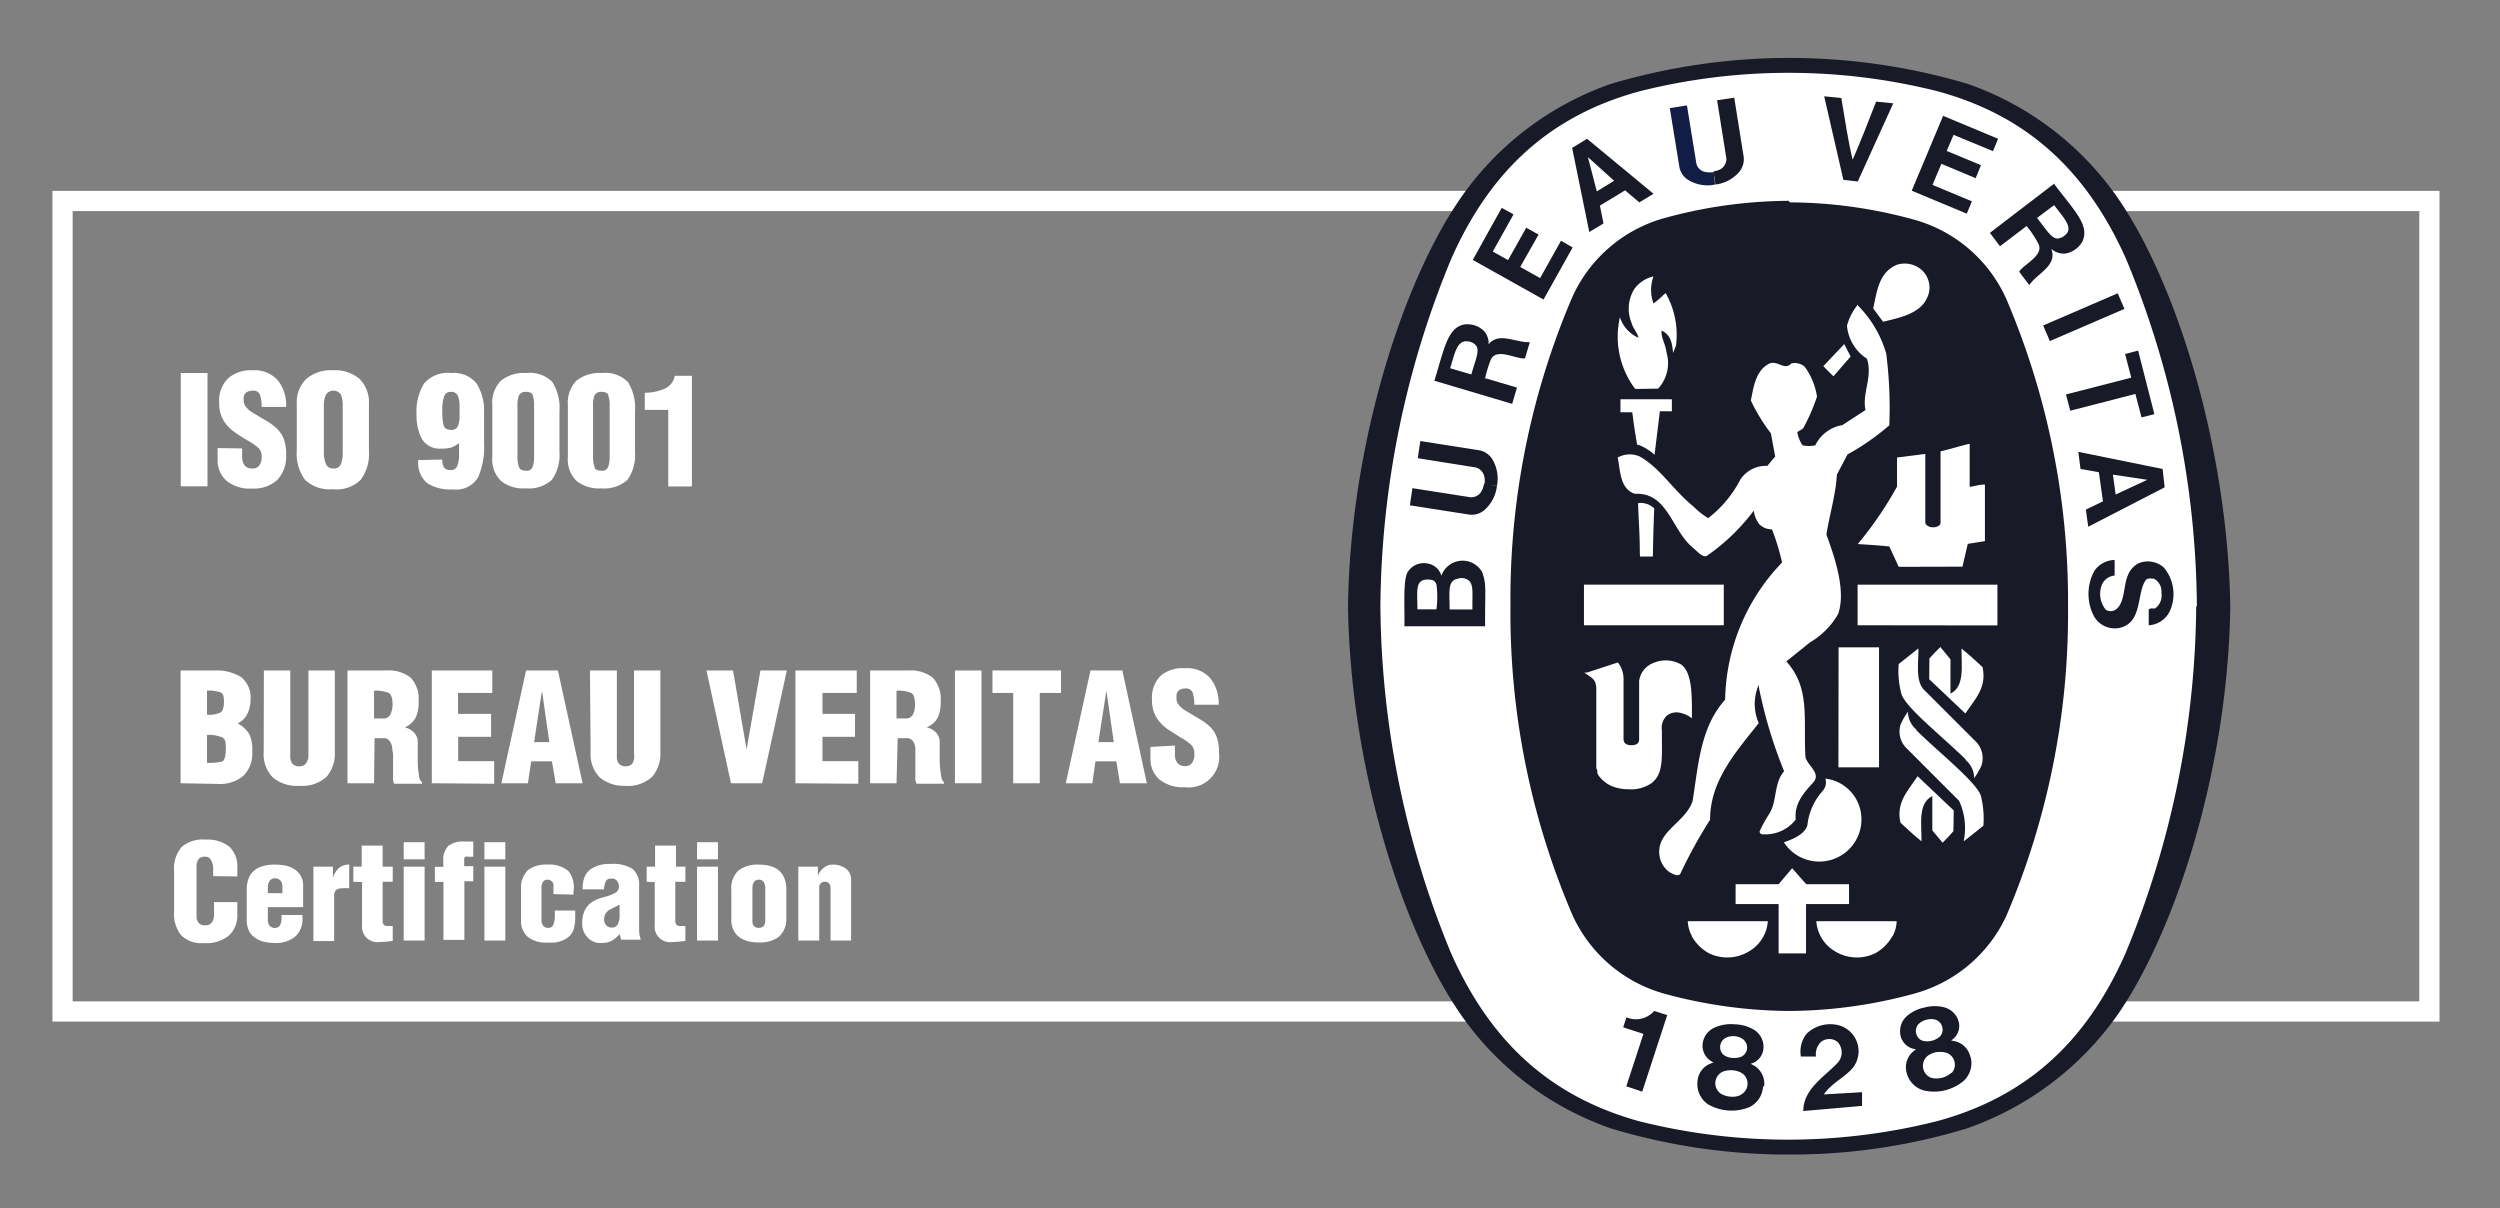 <svg id="Layer_1" data-name="Layer 1" xmlns="http://www.w3.org/2000/svg" width="145.9" height="70.5" viewBox="0 0 145.9 70.5"><rect x="0" y="0" width="145.9" height="70.5" fill="#808080" stroke="none"/><defs><style>.cls-1{fill:none;stroke:#fff;stroke-miterlimit:10;stroke-width:1.18px;}.cls-2{fill:#181b27;}.cls-3{fill:#fff;}.cls-4{fill:#121d46;}</style></defs><title>icons</title><rect class="cls-1" x="3.65" y="11.73" width="138.13" height="47.3"/><path class="cls-2" d="M104.42,67.38h.07a35.22,35.22,0,0,0,10.28-1.52,18,18,0,0,0,8.89-6.75c3.34-4.89,6.37-14.32,6.5-23.72v0C130,26,127,16.53,123.66,11.65a17.8,17.8,0,0,0-8.81-6.75A36.54,36.54,0,0,0,94,4.9a17.79,17.79,0,0,0-8.82,6.75C81.83,16.53,78.8,26,78.67,35.37v0c.13,9.4,3.16,18.83,6.5,23.72A17.77,17.77,0,0,0,94,65.85a35.74,35.74,0,0,0,10.35,1.53Z"/><path class="cls-3" d="M128.17,35.38a53.79,53.79,0,0,1-4.12,20.24c-2.3,5.22-5.81,8.4-11,9.81a35.62,35.62,0,0,1-17.41,0C90.5,64,87,60.84,84.68,55.62a54,54,0,0,1-4.12-20.24,53.94,53.94,0,0,1,4.12-20.24c2.3-5.22,5.82-8.4,11-9.81a35.62,35.62,0,0,1,17.41,0c5.17,1.41,8.68,4.59,11,9.81a53.75,53.75,0,0,1,4.12,20.24"/><path class="cls-2" d="M104.46,11.81a27.63,27.63,0,0,1,7.21,1,8.34,8.34,0,0,1,5.42,4.64,44.94,44.94,0,0,1,3.6,18,44.94,44.94,0,0,1-3.6,18A8.34,8.34,0,0,1,111.67,58a28.06,28.06,0,0,1-7.21,1h-.08a28.2,28.2,0,0,1-7.22-1,8.34,8.34,0,0,1-5.41-4.64,44.77,44.77,0,0,1-3.6-18,44.77,44.77,0,0,1,3.6-18,8.34,8.34,0,0,1,5.41-4.64,27.76,27.76,0,0,1,7.22-1Z"/><path class="cls-3" d="M108,20.81a6.58,6.58,0,0,1-.41-.73"/><rect class="cls-3" x="92.44" y="34.12" width="8.16" height="2.37"/><path class="cls-3" d="M98.76,54.66a1.9,1.9,0,0,1-.26-.9h4.67a2.2,2.2,0,0,1-1,1.7,2.45,2.45,0,0,1-2.44.17,2.54,2.54,0,0,1-1-1"/><path class="cls-3" d="M103.8,52.76h-2.51V51.6h2.51l.79-.93.82.93h2.5v1.16H105.4v2.88h-1.6Z"/><path class="cls-3" d="M104.09,49.16c.52-.17,1.24-.47,1.39-1a3.54,3.54,0,0,1,.89-2,.75.75,0,0,0,.16-.72,2.38,2.38,0,0,1,1.92,1.45,2.46,2.46,0,0,1-4.36,2.24"/><path class="cls-3" d="M98.07,38.76a1.79,1.79,0,0,0-1.55-.08,1.31,1.31,0,0,0-.86,1.06c0,1.41,0,1.84,0,3.4,0,.24-.15.35-.46.35s-.45-.14-.45-.36V39.66a1.56,1.56,0,0,0-.33-1l-1.8.59-.16,0c.45.34.66.35.7.91v4.43l0,.24.06.15,0,.14.06.12a1.83,1.83,0,0,0,1.15.75,2.3,2.3,0,0,0,.58.07,2.13,2.13,0,0,0,1.38-.36c.74-.58.58-1.59.6-3.06a1,1,0,0,1,.29-.88.93.93,0,0,1,.78-.16,1.69,1.69,0,0,1,.68.32c0-1.27.05-2.83-.75-3.21"/><path class="cls-3" d="M114.72,44.32c-1.31-1.29-3.58-3.08-3.76-3.85a5.07,5.07,0,0,1-.15-1.72l1.15-.91c0,.91-.16,1.83.28,2.37,1.07,1.07,2,2,3,3a1.38,1.38,0,0,1,.4,1.46,4.38,4.38,0,0,1-.43.75,1.37,1.37,0,0,0-.5-1.07"/><path class="cls-3" d="M107.3,37.78h2.36v7h-2.37Z"/><path class="cls-3" d="M112.6,38.43c.25-.28.34-.38.64-.67l.59.72v2c.84-.41.64-1.6.64-2.63.5.4.75.64,1.23,1.08.27,1.2-.45,1.88-1,2.71l-2.11-2Z"/><path class="cls-3" d="M114.53,33.07l.31-1.33,1-.16v-3.3c-.4,0-.57.1-.89.13V25.9c-.55.12-1.12.31-1.7.44v4.17c0,.2-.32.27-.39.26h-.09c-.2,0-.41-.14-.41-.28v-4l-1.65.21v1.7a21.39,21.39,0,0,1-2.29,3.35c.89.06,1,.06,1.84.14l.55,1.19Z"/><path class="cls-3" d="M95.7,32.25c0-1.1-.07-1.81-.1-2.89a1.15,1.15,0,0,1,.94.31c-.05,1.38-.05,1.37-.08,2.81h-.75Z"/><path class="cls-3" d="M95.55,26c-.18-1.08-.19-1.16-.29-1.94h-.69v-.76c1.19,0,1.84,0,3,0V24h-.7l-.31,2.54a2.94,2.94,0,0,0-1-.6"/><path class="cls-3" d="M95.43,22.7a5.07,5.07,0,0,1-.89-4.19h0a1.94,1.94,0,0,0,1.08,1.2c-.06-.29-.32-.55-.4-.86a2.17,2.17,0,0,1,.17-2,1.92,1.92,0,0,1,1.11-.72,2.26,2.26,0,0,0,0,1.58,5,5,0,0,0,.52-.44,1.24,1.24,0,0,1,.19-.16,4.92,4.92,0,0,1,.6,3.06l-.17.43c-.06-.71-.18-1.05-.66-1.31-.06.41.2.71.27,1.25a2.21,2.21,0,0,1-.48,2.14Z"/><path class="cls-3" d="M108,20.81l-1,1.15c-.28-.27-.31-.3-.59-.59l1.22-1.29"/><path class="cls-3" d="M109.32,18c.22-1,.33-2.14,1.42-2.56a1.51,1.51,0,0,1,1.33.25,1.38,1.38,0,0,1,.49,1.44c-.33,1.16-1.61,1.38-2.66,1.65Z"/><polygon class="cls-3" points="116.57 34.12 116.57 36.5 108.41 36.49 108.41 34.12 116.57 34.12"/><path class="cls-3" d="M96.87,50.05c-.33-1.5,1.48-2,1.91-3.3.34-2.09.44-4.29,1.9-5.92a11.8,11.8,0,0,1,3.32-8,12.79,12.79,0,0,0-.59-1.94,1,1,0,0,1-.74-.3,1.62,1.62,0,0,1-.32-.79,11.84,11.84,0,0,1-2.74,2.64c-.19.1-.43-.12-.78-.45-1.27-1-1.48-3.28-3.42-3.17-.88-.3-.84-1.34-1-2.12a1.46,1.46,0,0,1,1.26-.07c1.2.65,2,2,3.15,2.92a4.59,4.59,0,0,0,.87.69A6.77,6.77,0,0,0,101.56,28a1.77,1.77,0,0,1,1.58-.81l.46-.55-.25-1.35a10.27,10.27,0,0,1-1.17-1.92c.16-.78.27-1.68,1-2.11.52-.32.94.41,1.36-.05a.89.89,0,0,1,.78.19,3.93,3.93,0,0,1,.72,1.75,11.51,11.51,0,0,1-.78,1.8c-.08.13-.25.17-.37.27a1.93,1.93,0,0,0,.31.77,1.8,1.8,0,0,0,.74,0,2.14,2.14,0,0,1,1.58-1.18l1.35-.88c-.21-1,.44-1.93.08-3a2.55,2.55,0,0,1-1.16-1.92,3.27,3.27,0,0,1,.64-1.24l0,.06a6.61,6.61,0,0,1,1.65,2.8,25.27,25.27,0,0,1,.18,4.19,13.88,13.88,0,0,1-2.44,1.7l-.62,1.18c-.07,1.22-.43,2.32-.61,3.5.52,1.42,1.15,3.32.68,4.64a4.55,4.55,0,0,1-1.64,1.65l-1.38,1.11c1.39,1.54,1,3.27,1.11,5.49,0,.54,1,1,.44,1.6s-1.1,1.24-1,2.14a2.25,2.25,0,0,1-1.92.86.17.17,0,0,1-.19-.17,7.09,7.09,0,0,1,.55-1c.49-.75.26-1.8.88-2.51a27,27,0,0,1-1.48-4.94l0-.11a2.8,2.8,0,0,0,0,2.24c-1.36,1.72-2.84,3.37-2.84,5.64A28.54,28.54,0,0,0,98.06,51c-.14.18-.42,0-.58-.07a1.44,1.44,0,0,1-.61-.87"/><path class="cls-3" d="M111.84,42.62c1.31,1.29,3.58,3.09,3.77,3.85a5.37,5.37,0,0,1,.14,1.72c-.38.3-.69.56-1.15.91a3.8,3.8,0,0,0-.27-2.37c-1.07-1.06-2-2-3-3a1.37,1.37,0,0,1-.41-1.45,4.28,4.28,0,0,1,.43-.75,1.38,1.38,0,0,0,.5,1.06"/><path class="cls-3" d="M114,48.51c-.25.28-.34.38-.63.67l-.6-.72v-2c-.84.41-.63,1.6-.63,2.64-.5-.41-.75-.64-1.23-1.09-.27-1.19.45-1.87,1-2.71l2.11,2Z"/><path class="cls-3" d="M110.44,54.66a2,2,0,0,0,.25-.9H106a2.2,2.2,0,0,0,1,1.7,2.45,2.45,0,0,0,2.44.17,2.51,2.51,0,0,0,1-1"/><path class="cls-2" d="M105.24,64.84c0-1.29,1.24-2,2-2.81a.89.89,0,0,0,.15-1,.62.62,0,0,0-.41-.36.79.79,0,0,0-.7.13,1,1,0,0,0-.3.86l-.88,0a1.68,1.68,0,0,1,.34-1.34,2,2,0,0,1,1.64-.53,1.57,1.57,0,0,1,1,2.59c-.53.56-1.21.86-1.64,1.49l2.23-.13c0,.28,0,.55,0,.8Z"/><path class="cls-2" d="M97.3,59.24l0,0-1.46,4.47-.93-.31,1-3.06,0,0c-.37-.13-.82-.26-1.18-.39l.19-.58a1.4,1.4,0,0,0,1.36-.14,1.26,1.26,0,0,0,.26-.23Z"/><path class="cls-2" d="M113.89,62.6a1.3,1.3,0,0,1-1.19.3.75.75,0,0,1-.19-1.29,1.33,1.33,0,0,1,.45-.2,1.46,1.46,0,0,1,.5,0,.73.73,0,0,1,.43,1.22m-2-2.16a.61.61,0,0,1,.08-.71,1,1,0,0,1,.47-.25,1,1,0,0,1,.53,0,.62.62,0,0,1,.4.6.55.55,0,0,1-.19.41,1.12,1.12,0,0,1-.93.23.53.53,0,0,1-.36-.28M115,61.72a1.21,1.21,0,0,0-.85-.94l-.28-.06a1,1,0,0,0,.46-1,1.18,1.18,0,0,0-.82-.92,2.23,2.23,0,0,0-1.2,0,2.18,2.18,0,0,0-1.07.54,1.18,1.18,0,0,0-.3,1.19,1,1,0,0,0,.88.7l-.22.18a1.22,1.22,0,0,0-.32,1.23,1.42,1.42,0,0,0,1,1,2.67,2.67,0,0,0,2.33-.57,1.41,1.41,0,0,0,.4-1.37"/><path class="cls-2" d="M101.59,63.9A1.08,1.08,0,0,1,101,64a1.19,1.19,0,0,1-.61-.2.74.74,0,0,1,.21-1.28,1.46,1.46,0,0,1,.49-.06,1.25,1.25,0,0,1,.48.12.72.72,0,0,1,.41.75.71.71,0,0,1-.36.54m-1.22-2.63a.62.62,0,0,1,.29-.66,1,1,0,0,1,.52-.11,1,1,0,0,1,.5.17.62.62,0,0,1,.22.69.61.61,0,0,1-.31.34,1.08,1.08,0,0,1-.48.07,1,1,0,0,1-.48-.13.56.56,0,0,1-.26-.37m2.56,2.13a1.24,1.24,0,0,0-.54-1.15l-.25-.14a1,1,0,0,0,.74-.84,1.17,1.17,0,0,0-.51-1.12,2.28,2.28,0,0,0-1.14-.34A2.34,2.34,0,0,0,100,60a1.17,1.17,0,0,0-.64,1.05A1.06,1.06,0,0,0,100,62l-.27.11a1.22,1.22,0,0,0-.67,1.08,1.42,1.42,0,0,0,.64,1.27,2.76,2.76,0,0,0,2.4.15,1.42,1.42,0,0,0,.79-1.19"/><rect class="cls-2" x="119.24" y="18.01" width="4.74" height="0.99" transform="translate(2.62 49.7) rotate(-23.34)"/><path class="cls-2" d="M107.58,10.5l-1.12-4.88,1,.1c.2,1.21.41,2.58.66,3.6.44-1,.93-2.25,1.37-3.39l1,.1-2.07,4.56Z"/><polygon class="cls-2" points="89.07 13.29 88.01 15.18 87.12 14.68 88.33 12.51 87.64 12.13 85.95 15.17 90.08 17.48 91.78 14.44 91.1 14.05 89.88 16.23 88.72 15.58 89.79 13.69 89.07 13.29"/><path class="cls-2" d="M85.93,35.57H84.6c0-1.06-.14-1.68.49-1.8a.67.67,0,0,1,.65.13c.26.26.18.69.19,1.66m-2.05,0H82.72c0-1.09-.14-1.67.52-1.74.39,0,.5.06.59.29a5.38,5.38,0,0,1,0,1.45m2.68-2.15a1.31,1.31,0,0,0-2.39.19,1,1,0,0,0-.79-.71,1.1,1.1,0,0,0-1.16.47c-.31.41-.18,2.17-.21,3.19h4.71v-.34c0-1.88.08-2.1-.16-2.79"/><polygon class="cls-2" points="124.02 20.66 124.78 20.46 125.73 24.17 124.98 24.36 124.62 22.99 120.82 23.97 120.57 23.02 124.38 22.04 124.02 20.66"/><path class="cls-4" d="M100.09,10.77a2.15,2.15,0,0,1-1.5-.23A1.13,1.13,0,0,1,98,9.69l-.55-3.38,1-.16L99,9.54a.65.65,0,0,0,.55.5,1.19,1.19,0,0,0,.46,0"/><path class="cls-2" d="M100.11,10.77a2.18,2.18,0,0,0,1.35-.69,1.16,1.16,0,0,0,.29-1l-.54-3.38-1,.15.54,3.39a.69.69,0,0,1-.37.65A1.16,1.16,0,0,1,100,10"/><path class="cls-2" d="M123.47,28.86l-.16-1.16,2,.3h0Zm2.74-1.49-4.92-1,.13,1,1.07.19.24,1.7-1,.48.14,1,4.46-2.3Z"/><path class="cls-2" d="M125.5,35.51h.09l.1,0,.08,0a.94.94,0,0,0,.37-.92.84.84,0,0,0-.44-.82c-.17,0-.38-.06-.49.11-.53.8-.16,2.48-1.54,2.77a1.4,1.4,0,0,1-1.44-.64,2.81,2.81,0,0,1,0-2.7,1.47,1.47,0,0,1,1.18-.63l0,.91a.9.9,0,0,0-.72.48,1.46,1.46,0,0,0,.2,1.51.53.53,0,0,0,.58,0c.55-.39.44-1.37.71-2a1.35,1.35,0,0,1,.61-.7,1.4,1.4,0,0,1,1.5.25,2.42,2.42,0,0,1,.37,2.47,1.45,1.45,0,0,1-1.26.89l0-.92Z"/><path class="cls-2" d="M87.36,28.37a2.21,2.21,0,0,1-.69,1.36,1.13,1.13,0,0,1-1,.29l-3.39-.53.15-1,3.39.53a.69.69,0,0,0,.65-.37,1.28,1.28,0,0,0,.14-.43"/><path class="cls-2" d="M87.36,28.36a2.18,2.18,0,0,0-.24-1.51,1.13,1.13,0,0,0-.85-.58l-3.38-.53-.15,1,3.38.54a.7.7,0,0,1,.51.55,1.19,1.19,0,0,1,0,.46"/><path class="cls-2" d="M93.19,11.17l-.52-2h0l1.53,1.38ZM92.62,8.1l-.87.53,1,4.91.83-.5L93.37,12l1.47-.89.83.7.83-.5Z"/><polygon class="cls-2" points="115.61 9.64 113.61 8.81 114.01 7.87 116.31 8.82 116.61 8.1 113.4 6.76 111.57 11.13 114.78 12.47 115.08 11.75 112.78 10.79 113.3 9.56 115.3 10.4 115.61 9.64"/><path class="cls-2" d="M85.82,21.84l-1.19-.35c.26-.81.38-1.63,1-1.57a.69.69,0,0,1,.52.26c.22.28-.06.88-.28,1.66m1-1.69a1.07,1.07,0,0,0-.29-.86,1.4,1.4,0,0,0-1.09-.36c-1,.16-1.19,1.37-1.78,3.29l4.54,1.35.28-.95-1.79-.53-.07,0A6.7,6.7,0,0,1,87,21c.33-.75,1.53,0,2-.09l.28-.94c-.81.05-1.9-.68-2.47.22"/><path class="cls-2" d="M120.59,13.65a.74.74,0,0,1-.52.27c-.36,0-.68-.57-1.19-1.2l1-.75c.5.68,1.09,1.25.72,1.68m-.71-2.94-3.76,2.88.59.78,1.49-1.13.06-.05a5.54,5.54,0,0,1,.67,1c.42.71-.88,1.25-1.1,1.67l.59.78c.44-.68,1.67-1.13,1.28-2.12a1.08,1.08,0,0,0,.87.27,1.43,1.43,0,0,0,.93-.66c.48-.95-.41-1.78-1.62-3.38"/><path class="cls-3" d="M10.55,28.38V21.77h1.56v6.61Z"/><path class="cls-3" d="M14.13,26.17v.46a.89.89,0,0,0,.14.52.54.54,0,0,0,.48.19.44.44,0,0,0,.39-.19.77.77,0,0,0,.13-.47.7.7,0,0,0-.19-.54,3.56,3.56,0,0,0-.64-.44c-.3-.18-.54-.33-.72-.46a2.6,2.6,0,0,1-.49-.44,2,2,0,0,1-.33-.57,2.17,2.17,0,0,1-.11-.74,1.84,1.84,0,0,1,.51-1.4,2,2,0,0,1,1.43-.48,1.82,1.82,0,0,1,1.48.58,2.33,2.33,0,0,1,.49,1.56H15.27a2.18,2.18,0,0,0-.09-.69.39.39,0,0,0-.42-.26.68.68,0,0,0-.4.11.42.42,0,0,0-.14.35v.09a.6.6,0,0,0,.12.38,1.4,1.4,0,0,0,.35.32l.89.53a3.16,3.16,0,0,1,.58.44,1.62,1.62,0,0,1,.4.59,2.76,2.76,0,0,1,.14.95A2,2,0,0,1,16.19,28a2,2,0,0,1-1.48.51,2.12,2.12,0,0,1-1.51-.47,1.58,1.58,0,0,1-.5-1.19v-.7Z"/><path class="cls-3" d="M21.53,26.27A2.55,2.55,0,0,1,21.05,28a2,2,0,0,1-1.62.55A2.08,2.08,0,0,1,17.8,28a2.55,2.55,0,0,1-.48-1.71V23.58a1.89,1.89,0,0,1,.55-1.46,2.19,2.19,0,0,1,1.56-.51,2.19,2.19,0,0,1,1.56.51,1.92,1.92,0,0,1,.54,1.46ZM20,23.69a1.67,1.67,0,0,0-.1-.65.52.52,0,0,0-.88,0,1.49,1.49,0,0,0-.12.64V26.4a1.64,1.64,0,0,0,.12.67.43.43,0,0,0,.44.27.42.42,0,0,0,.44-.27,1.82,1.82,0,0,0,.1-.67Z"/><path class="cls-3" d="M25.81,26.82a.88.88,0,0,0,.1.45.42.42,0,0,0,.39.16.37.37,0,0,0,.39-.25,1.61,1.61,0,0,0,.1-.62v-.7a1.72,1.72,0,0,1-.46.26,2,2,0,0,1-.55.06,1.22,1.22,0,0,1-1.15-.55,2.86,2.86,0,0,1-.32-1.43,3.11,3.11,0,0,1,.44-1.82,1.82,1.82,0,0,1,1.59-.61,1.7,1.7,0,0,1,1.48.62,3,3,0,0,1,.43,1.72v1.75a4.4,4.4,0,0,1-.35,2,1.49,1.49,0,0,1-1.48.7,2.46,2.46,0,0,1-1.51-.38,1.57,1.57,0,0,1-.5-1.33Zm0-2.78a3,3,0,0,0,.08.78q.08.27.45.27a.39.39,0,0,0,.39-.23,1.65,1.65,0,0,0,.09-.6v-.54a1.51,1.51,0,0,0-.1-.62.4.4,0,0,0-.41-.23.38.38,0,0,0-.4.29,2.52,2.52,0,0,0-.1.73Z"/><path class="cls-3" d="M28.73,23.64a1.84,1.84,0,0,1,.5-1.42,2.12,2.12,0,0,1,1.47-.45,1.85,1.85,0,0,1,1.54.53A2.84,2.84,0,0,1,32.65,24v2.37A2.51,2.51,0,0,1,32.21,28a2,2,0,0,1-1.53.5,2.08,2.08,0,0,1-1.45-.44,1.75,1.75,0,0,1-.5-1.38Zm2.44,0a1.74,1.74,0,0,0-.07-.53c0-.16-.18-.24-.4-.24a.41.41,0,0,0-.41.2,1.41,1.41,0,0,0-.09.57v3a1.69,1.69,0,0,0,.09.62c.05.14.19.21.41.21a.35.35,0,0,0,.39-.25,1.66,1.66,0,0,0,.08-.58Z"/><path class="cls-3" d="M33.14,23.64a1.84,1.84,0,0,1,.5-1.42,2.12,2.12,0,0,1,1.47-.45,1.85,1.85,0,0,1,1.54.53A2.84,2.84,0,0,1,37.06,24v2.37A2.51,2.51,0,0,1,36.62,28a2,2,0,0,1-1.53.5,2.08,2.08,0,0,1-1.45-.44,1.75,1.75,0,0,1-.5-1.38Zm2.44,0a1.74,1.74,0,0,0-.07-.53c0-.16-.18-.24-.4-.24a.41.41,0,0,0-.41.2,1.41,1.41,0,0,0-.09.57v3a1.69,1.69,0,0,0,.09.62c0,.14.19.21.41.21a.35.35,0,0,0,.39-.25,1.66,1.66,0,0,0,.08-.58Z"/><path class="cls-3" d="M39,23.92H37.63v-1a2.8,2.8,0,0,0,1.14-.23,1,1,0,0,0,.61-.76h1v6.46H39Z"/><path class="cls-3" d="M10.54,45.71V39.13h2a2.69,2.69,0,0,1,1.52.38,1.5,1.5,0,0,1,.56,1.32,1.8,1.8,0,0,1-.18.82,1.21,1.21,0,0,1-.57.57,1.68,1.68,0,0,1,.68.63,2.06,2.06,0,0,1,.17,1,1.82,1.82,0,0,1-.52,1.43,2.12,2.12,0,0,1-1.49.47Zm1.54-4a1.6,1.6,0,0,0,.79-.13c.13-.08.2-.3.2-.65s-.07-.47-.22-.53a2.29,2.29,0,0,0-.77-.1Zm0,2.81a3.47,3.47,0,0,0,.84-.07c.17,0,.26-.3.26-.79s-.08-.56-.25-.64a2,2,0,0,0-.85-.13Z"/><path class="cls-3" d="M15.4,39.13h1.54v5a.67.67,0,0,0,.12.43.49.49,0,0,0,.42.16.45.45,0,0,0,.4-.2A.81.81,0,0,0,18,44V39.13h1.54v4.76a2.05,2.05,0,0,1-.48,1.44,2.1,2.1,0,0,1-1.6.53,2.18,2.18,0,0,1-1.54-.49,1.92,1.92,0,0,1-.53-1.48Z"/><path class="cls-3" d="M21.83,45.71H20.28V39.13h2.26a2.07,2.07,0,0,1,1.43.42,1.82,1.82,0,0,1,.46,1.39,2.11,2.11,0,0,1-.17.94,1.3,1.3,0,0,1-.64.57,1.07,1.07,0,0,1,.55.31.79.79,0,0,1,.21.56c0,.31,0,.68,0,1.11s.06.75.1,1a.53.53,0,0,0,.15.22v.09H23a1.36,1.36,0,0,1-.06-.2.5.5,0,0,1,0-.18V44a2.84,2.84,0,0,1-.05-.36.88.88,0,0,0-.14-.38.42.42,0,0,0-.38-.18h-.51Zm0-3.78h.52a.44.44,0,0,0,.43-.23,1.29,1.29,0,0,0,.13-.59c0-.36-.08-.58-.22-.67a2,2,0,0,0-.86-.13Z"/><path class="cls-3" d="M25.2,45.71V39.13h3.53v1.31h-2v1.22h1.93V43H26.74v1.42h2.1v1.32Z"/><path class="cls-3" d="M29.26,45.71l1.44-6.58h1.86L34,45.71H32.43l-.22-1.28H31l-.19,1.28Zm2.37-5.4-.46,3h.89Z"/><path class="cls-3" d="M34.43,39.13H36v5a.67.67,0,0,0,.11.43.51.51,0,0,0,.42.16.44.44,0,0,0,.4-.2A.81.81,0,0,0,37,44V39.13h1.54v4.76a2.05,2.05,0,0,1-.48,1.44,2.08,2.08,0,0,1-1.6.53A2.19,2.19,0,0,1,35,45.37a1.92,1.92,0,0,1-.53-1.48Z"/><path class="cls-3" d="M42.66,45.71l-1.43-6.58h1.55l.79,4.61.81-4.61h1.54l-1.44,6.58Z"/><path class="cls-3" d="M46.42,45.71V39.13H50v1.31H48v1.22H49.9V43H48v1.42h2.09v1.32Z"/><path class="cls-3" d="M52.32,45.71H50.78V39.13H53a2.1,2.1,0,0,1,1.44.42,1.86,1.86,0,0,1,.46,1.39,2.26,2.26,0,0,1-.17.94,1.32,1.32,0,0,1-.65.57,1,1,0,0,1,.55.31.79.79,0,0,1,.21.56c0,.31,0,.68,0,1.11a7.12,7.12,0,0,0,.11,1,.64.64,0,0,0,.14.22v.09H53.49l-.07-.2a.9.9,0,0,1,0-.18V44c0-.1,0-.22,0-.36a.77.77,0,0,0-.14-.38.41.41,0,0,0-.38-.18h-.51Zm0-3.78h.53a.45.45,0,0,0,.43-.23,1.29,1.29,0,0,0,.12-.59c0-.36-.07-.58-.22-.67a2,2,0,0,0-.86-.13Z"/><path class="cls-3" d="M55.73,45.71V39.13h1.55v6.58Z"/><path class="cls-3" d="M57.92,39.13h4v1.31H60.68v5.27H59.13V40.44H57.92Z"/><path class="cls-3" d="M62.2,45.71l1.44-6.58H65.5l1.43,6.58H65.36l-.21-1.28H63.93l-.18,1.28Zm2.37-5.4-.47,3H65Z"/><path class="cls-3" d="M68.57,43.51V44a.84.84,0,0,0,.13.51.56.56,0,0,0,.48.2.47.47,0,0,0,.39-.19A.79.79,0,0,0,69.7,44a.7.7,0,0,0-.19-.54,3.56,3.56,0,0,0-.64-.44l-.72-.46a2.51,2.51,0,0,1-.48-.44,1.78,1.78,0,0,1-.33-.57,2.08,2.08,0,0,1-.11-.73,1.81,1.81,0,0,1,.51-1.39A2,2,0,0,1,69.17,39a1.79,1.79,0,0,1,1.46.58,2.31,2.31,0,0,1,.49,1.55H69.7a2.22,2.22,0,0,0-.09-.69.4.4,0,0,0-.42-.26.62.62,0,0,0-.39.11.41.41,0,0,0-.14.35v.09a.59.59,0,0,0,.11.38,1.6,1.6,0,0,0,.35.32l.88.53a3.19,3.19,0,0,1,.59.43A1.56,1.56,0,0,1,71,43a2.45,2.45,0,0,1,.14.94,1.78,1.78,0,0,1-2,2,2.16,2.16,0,0,1-1.5-.47,1.58,1.58,0,0,1-.5-1.18v-.7Z"/><path class="cls-3" d="M12.44,51.13v-.37a1,1,0,0,0-.12-.55A.34.34,0,0,0,12,50a.47.47,0,0,0-.41.14.72.72,0,0,0-.12.46v2.86a.59.59,0,0,0,.11.38A.46.46,0,0,0,12,54a.4.4,0,0,0,.27-.08.4.4,0,0,0,.15-.19.77.77,0,0,0,.07-.26,2.81,2.81,0,0,0,0-.3v-.52h1.36v.7a1.61,1.61,0,0,1-.48,1.24,2.1,2.1,0,0,1-1.48.45,1.69,1.69,0,0,1-1.32-.46,2,2,0,0,1-.41-1.38V50.82a1.93,1.93,0,0,1,.44-1.39A1.88,1.88,0,0,1,12,49a2.07,2.07,0,0,1,1.37.4,1.57,1.57,0,0,1,.48,1.27v.48Z"/><path class="cls-3" d="M15.63,52.94v.75a.53.53,0,0,0,.09.32.36.36,0,0,0,.29.14.34.34,0,0,0,.34-.16,1.1,1.1,0,0,0,.08-.47.57.57,0,0,1,0-.12h1.22v.15a1.37,1.37,0,0,1-.41,1.1,1.74,1.74,0,0,1-1.2.38,2.62,2.62,0,0,1-.64-.07,1.46,1.46,0,0,1-.52-.24,1,1,0,0,1-.36-.42,1.41,1.41,0,0,1-.12-.61V51.93a1.78,1.78,0,0,1,.12-.69,1,1,0,0,1,.34-.45,1.22,1.22,0,0,1,.51-.25,2.37,2.37,0,0,1,.67-.08,3.1,3.1,0,0,1,.64.06,1.63,1.63,0,0,1,.52.22,1.12,1.12,0,0,1,.36.39,1.14,1.14,0,0,1,.13.57v1.24Zm.85-.81V51.7a.53.53,0,0,0-.1-.29.42.42,0,0,0-.65,0,.77.77,0,0,0-.1.42v.29Z"/><path class="cls-3" d="M19.43,50.58v.65h0a1.26,1.26,0,0,1,.35-.57.86.86,0,0,1,.6-.2v1.38a2.05,2.05,0,0,0-.37,0,.62.62,0,0,0-.38.09.45.45,0,0,0-.13.34v2.65H18.29V50.58Z"/><path class="cls-3" d="M20.62,51.46v-.88h.49V49.35h1.22v1.23h.59v.88h-.59v2.28a.33.33,0,0,0,.07.23.27.27,0,0,0,.2.07h.32v.87a6.7,6.7,0,0,1-.79.07.9.9,0,0,1-1-1v-2.5Z"/><path class="cls-3" d="M23.56,50.15v-1h1.22v1Zm0,4.74V50.58h1.22v4.31Z"/><path class="cls-3" d="M25.88,51.47h-.5v-.88h.49v-.38a1.13,1.13,0,0,1,.3-.85,1.41,1.41,0,0,1,.91-.25h.54V50h-.27a.32.32,0,0,0-.18,0,.12.12,0,0,0-.08.11v.44h.53v.88H27.1v3.42H25.88Z"/><path class="cls-3" d="M28.27,50.15v-1h1.22v1Zm0,4.74V50.58h1.22v4.31Z"/><path class="cls-3" d="M32.3,52.18V52.1c0-.05,0-.12,0-.22s0-.21,0-.27a.34.34,0,0,0-.33-.27.3.3,0,0,0-.29.14.71.71,0,0,0-.08.39v1.78a.64.64,0,0,0,.09.36.34.34,0,0,0,.3.14.3.3,0,0,0,.31-.2,1.43,1.43,0,0,0,.08-.51c0-.06,0-.12,0-.17v-.13h1.19c0,.16,0,.34,0,.55a3.16,3.16,0,0,1-.07.48,1,1,0,0,1-.43.59,1.67,1.67,0,0,1-.73.25h-.41a1.71,1.71,0,0,1-1.11-.32,1.21,1.21,0,0,1-.41-1V51.93a1.45,1.45,0,0,1,.39-1.14,1.69,1.69,0,0,1,1.13-.33,1.74,1.74,0,0,1,1.24.37A1.48,1.48,0,0,1,33.47,52s0,.05,0,.1v.11Z"/><path class="cls-3" d="M36.16,54.51a1.82,1.82,0,0,1-.47.4,1.28,1.28,0,0,1-.58.12,1,1,0,0,1-.82-.32,1.12,1.12,0,0,1-.31-.83,1.82,1.82,0,0,1,.09-.61,1.17,1.17,0,0,1,.24-.41,1.06,1.06,0,0,1,.33-.27,2.2,2.2,0,0,1,.41-.18l.29-.08a2.34,2.34,0,0,0,.59-.24.4.4,0,0,0,.19-.37A.52.52,0,0,0,36,51.4a.36.36,0,0,0-.28-.13q-.28,0-.36.15a1.21,1.21,0,0,0-.11.48v0H34a1.81,1.81,0,0,1,.11-.7,1.06,1.06,0,0,1,.33-.45,1.92,1.92,0,0,1,1.21-.33,2.09,2.09,0,0,1,1.28.3,1.22,1.22,0,0,1,.37,1v2.65a1.73,1.73,0,0,0,.1.47H36.25Zm0-1.71-.27.13-.35.18a.76.76,0,0,0-.21.23.62.62,0,0,0-.07.33.45.45,0,0,0,.12.33.42.42,0,0,0,.33.13.33.33,0,0,0,.34-.19,1.08,1.08,0,0,0,.11-.46Z"/><path class="cls-3" d="M37.74,51.46v-.88h.49V49.35h1.22v1.23H40v.88h-.59v2.28a.33.33,0,0,0,.07.23.27.27,0,0,0,.2.07H40v.87a6.7,6.7,0,0,1-.79.07.9.9,0,0,1-1-1v-2.5Z"/><path class="cls-3" d="M40.68,50.15v-1H41.9v1Zm0,4.74V50.58H41.9v4.31Z"/><path class="cls-3" d="M42.68,51.93a1.39,1.39,0,0,1,.42-1.13,1.83,1.83,0,0,1,1.19-.34c1.06,0,1.6.49,1.6,1.47v1.76a1.36,1.36,0,0,1-.46,1,1.86,1.86,0,0,1-1.14.31,2.48,2.48,0,0,1-.63-.07,1.41,1.41,0,0,1-.51-.24,1,1,0,0,1-.34-.41,1.32,1.32,0,0,1-.13-.62Zm1.23,1.84c0,.25.15.38.38.38s.35-.13.37-.38V51.84a.64.64,0,0,0-.09-.36.3.3,0,0,0-.28-.14.32.32,0,0,0-.29.14.64.64,0,0,0-.09.36Z"/><path class="cls-3" d="M47.73,50.58v.54h0a1,1,0,0,1,.33-.46.78.78,0,0,1,.52-.2,1.24,1.24,0,0,1,.78.23.79.79,0,0,1,.31.67v3.53H48.47V51.81a.5.5,0,0,0-.09-.26.29.29,0,0,0-.23-.09.31.31,0,0,0-.34.35v3.08H46.59V50.58Z"/></svg>